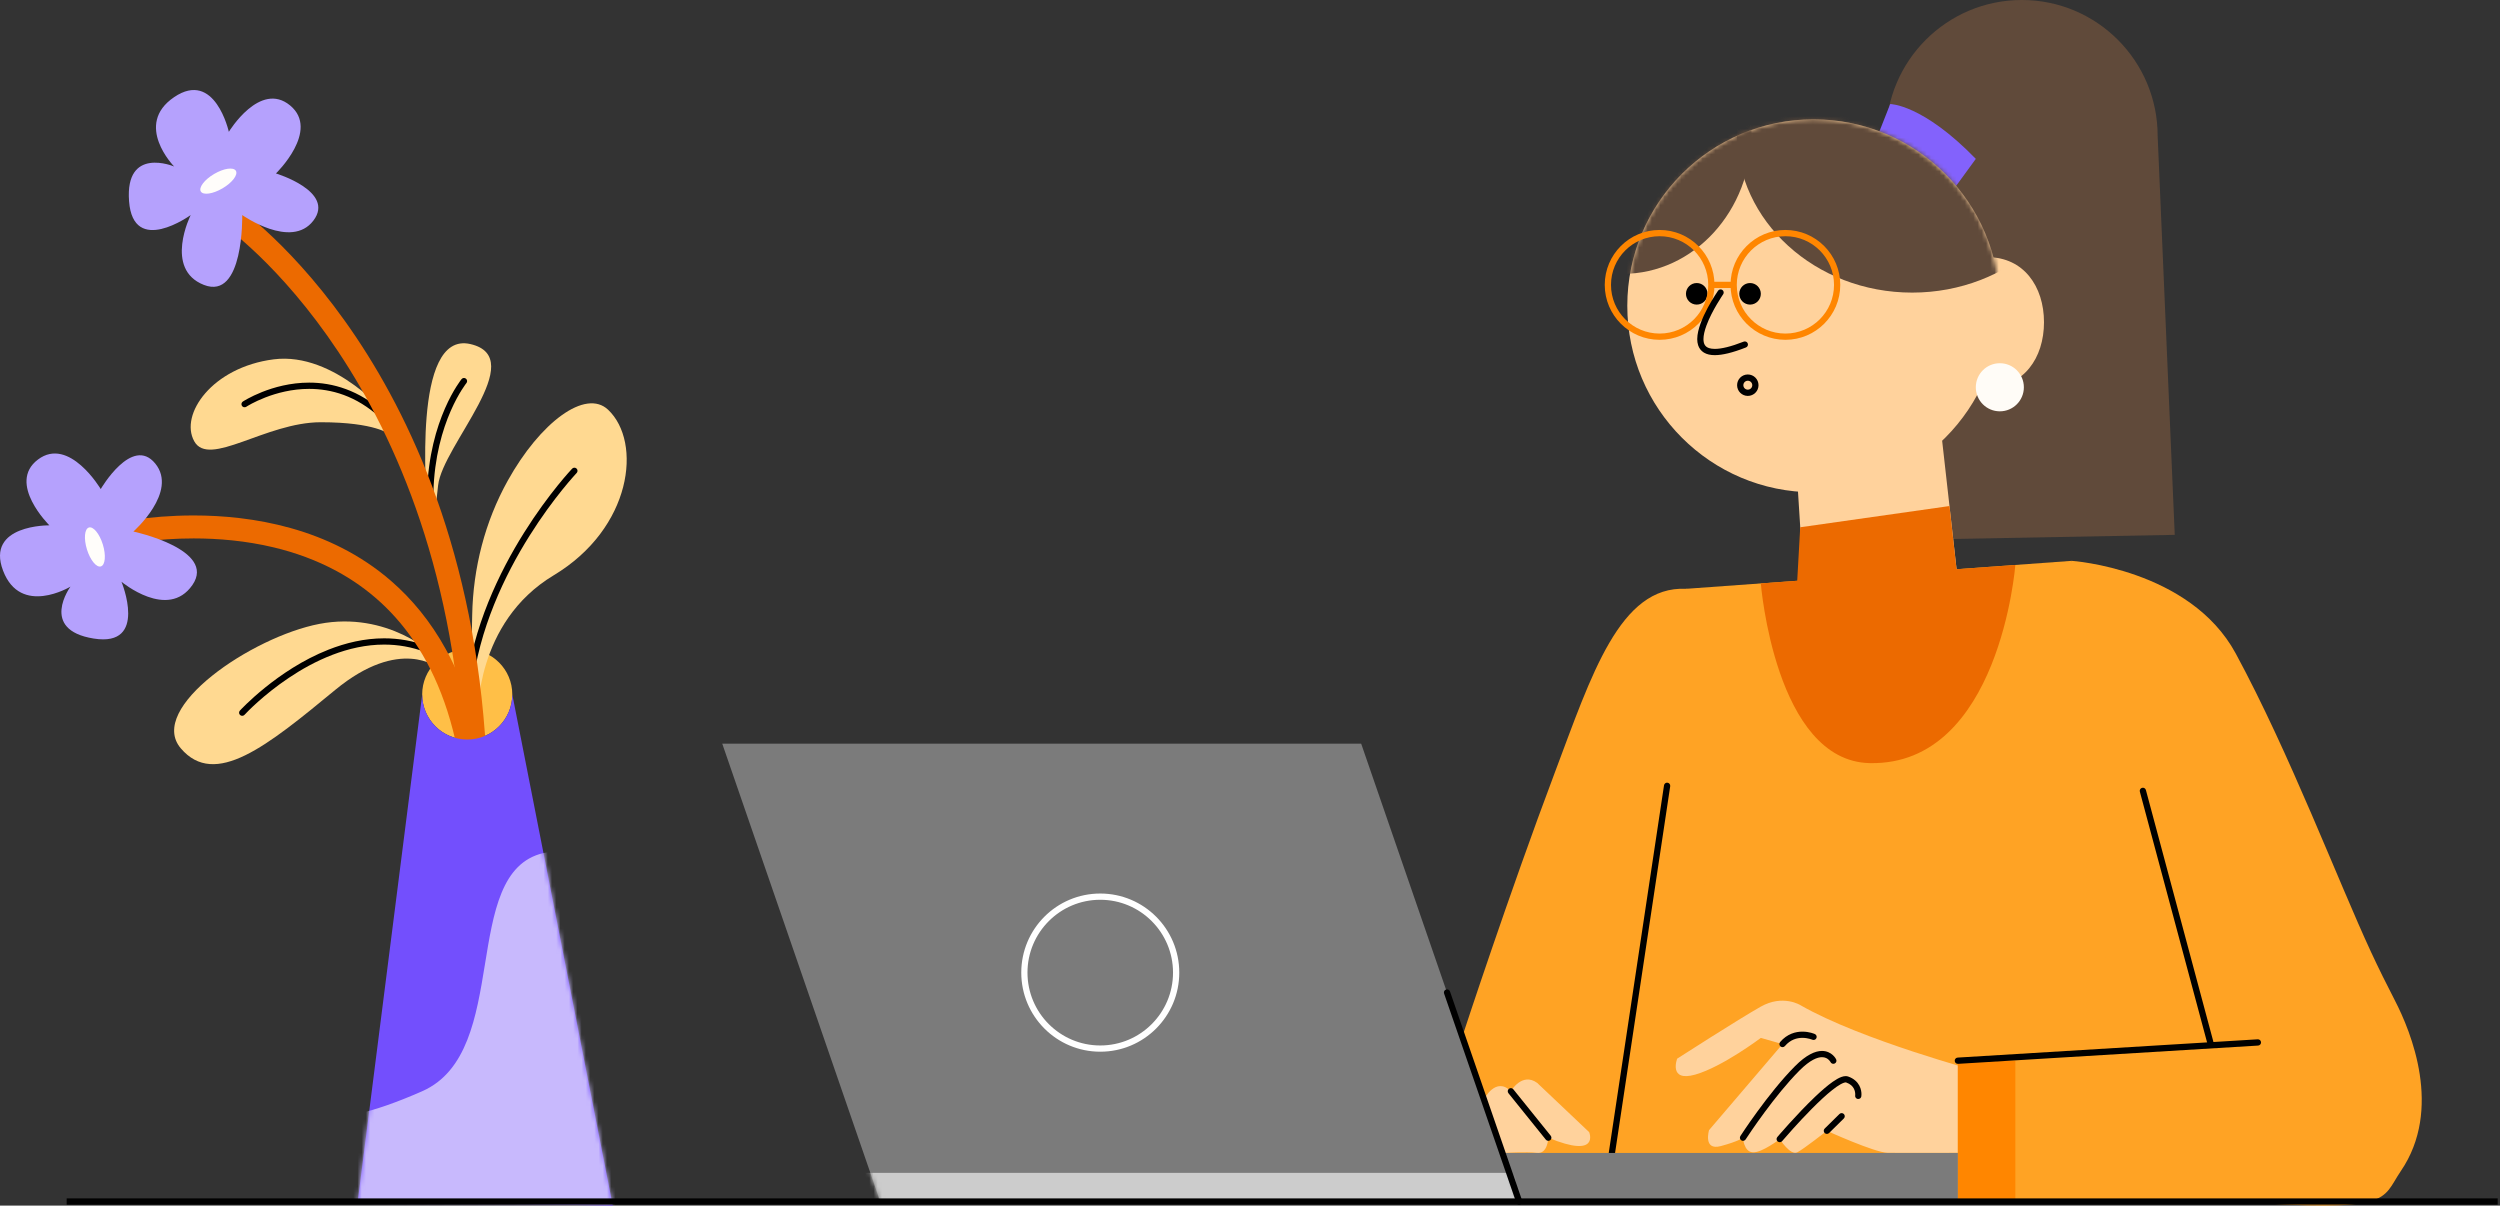 <svg width="591" height="285" viewBox="0 0 591 285" fill="none" xmlns="http://www.w3.org/2000/svg">
<rect x="0" y="0" width="591" height="285" fill="#333333" stroke="none"/>
<g clip-path="url(#clip0_532_7835)">
<path d="M477.959 -0C460.224 -0 445.849 14.39 445.849 32.145V127.702L514.109 126.439L510.069 32.145C510.069 14.39 495.694 -0 477.959 -0Z" fill="#604A3A"/>
<path d="M441.287 38.679L446.844 24.594C446.844 24.594 454.504 24.594 467.082 37.555L461.298 45.5L441.287 38.679Z" fill="#8362FC"/>
<path d="M428.73 116.374C453.051 116.374 472.767 96.637 472.767 72.29C472.767 47.942 453.051 28.205 428.73 28.205C404.409 28.205 384.693 47.942 384.693 72.29C384.693 96.637 404.409 116.374 428.73 116.374Z" fill="#FFD29C"/>
<path d="M454.505 76.175C454.505 84.668 461.382 91.552 469.865 91.552C478.348 91.552 483.201 84.668 483.201 76.175C483.201 67.683 478.343 60.798 469.865 60.798C461.382 60.798 454.505 67.683 454.505 76.175Z" fill="#FFD29C"/>
<path d="M401.107 72.008C402.514 72.008 403.654 70.867 403.654 69.458C403.654 68.05 402.514 66.909 401.107 66.909C399.701 66.909 398.56 68.05 398.56 69.458C398.56 70.867 399.701 72.008 401.107 72.008Z" fill="black"/>
<path d="M413.714 72.008C415.121 72.008 416.261 70.867 416.261 69.458C416.261 68.05 415.121 66.909 413.714 66.909C412.307 66.909 411.167 68.05 411.167 69.458C411.167 70.867 412.307 72.008 413.714 72.008Z" fill="black"/>
<mask id="mask0_532_7835" style="mask-type:luminance" maskUnits="userSpaceOnUse" x="384" y="28" width="89" height="89">
<path d="M472.767 72.29C472.767 96.638 453.051 116.374 428.73 116.374C404.408 116.374 384.693 96.638 384.693 72.29C384.693 47.942 404.408 28.205 428.73 28.205C453.046 28.205 472.767 47.942 472.767 72.29Z" fill="white"/>
</mask>
<g mask="url(#mask0_532_7835)">
<path d="M383.599 64.74C400.419 64.74 414.054 49.82 414.054 31.416C414.054 13.012 400.419 -1.907 383.599 -1.907C366.779 -1.907 353.144 13.012 353.144 31.416C353.144 49.82 366.779 64.74 383.599 64.74Z" fill="#604A3A"/>
</g>
<mask id="mask1_532_7835" style="mask-type:luminance" maskUnits="userSpaceOnUse" x="384" y="28" width="89" height="89">
<path d="M472.767 72.29C472.767 96.638 453.051 116.374 428.73 116.374C404.408 116.374 384.693 96.638 384.693 72.29C384.693 47.942 404.408 28.205 428.73 28.205C453.046 28.205 472.767 47.942 472.767 72.29Z" fill="white"/>
</mask>
<g mask="url(#mask1_532_7835)">
<path d="M452.032 69.172C474.919 69.172 493.472 52.268 493.472 31.415C493.472 10.562 474.919 -6.342 452.032 -6.342C429.144 -6.342 410.591 10.562 410.591 31.415C410.591 52.268 429.144 69.172 452.032 69.172Z" fill="#604A3A"/>
</g>
<path d="M478.442 91.552C478.442 94.694 475.9 97.238 472.762 97.238C469.624 97.238 467.082 94.694 467.082 91.552C467.082 88.41 469.624 85.866 472.762 85.866C475.9 85.866 478.442 88.41 478.442 91.552Z" fill="#FFFCF7"/>
<path d="M404.566 67.347H403.827C403.827 70.528 402.541 73.399 400.462 75.485C398.378 77.566 395.511 78.853 392.333 78.853C389.156 78.853 386.289 77.566 384.205 75.485C382.126 73.399 380.84 70.528 380.84 67.347C380.84 64.166 382.126 61.296 384.205 59.21C386.289 57.129 389.156 55.842 392.333 55.842C395.511 55.842 398.378 57.129 400.462 59.21C402.541 61.296 403.827 64.166 403.827 67.347H405.305C405.305 60.177 399.496 54.362 392.333 54.362C385.17 54.362 379.362 60.177 379.362 67.347C379.362 74.518 385.17 80.333 392.333 80.333C399.496 80.333 405.305 74.518 405.305 67.347H404.566Z" fill="#FF8600"/>
<path d="M434.301 67.347H433.562C433.562 70.528 432.277 73.399 430.198 75.485C428.114 77.566 425.247 78.853 422.069 78.853C418.892 78.853 416.024 77.566 413.941 75.485C411.862 73.399 410.576 70.528 410.576 67.347C410.576 64.166 411.862 61.296 413.941 59.21C416.024 57.129 418.892 55.842 422.069 55.842C425.247 55.842 428.114 57.129 430.198 59.21C432.277 61.296 433.562 64.166 433.562 67.347H435.04C435.04 60.177 429.232 54.362 422.069 54.362C414.906 54.362 409.098 60.177 409.098 67.347C409.098 74.518 414.906 80.333 422.069 80.333C429.232 80.333 435.04 74.518 435.04 67.347H434.301Z" fill="#FF8600"/>
<path d="M404.566 68.087H409.837V66.608H404.566" fill="#FF8600"/>
<path d="M406.147 68.729C406.147 68.729 404.93 70.48 403.708 72.758C403.098 73.897 402.487 75.17 402.019 76.447C401.556 77.724 401.231 78.992 401.226 80.166C401.226 80.674 401.29 81.162 401.442 81.625C401.669 82.321 402.127 82.947 402.807 83.356C403.487 83.766 404.344 83.958 405.383 83.958C407.162 83.953 409.527 83.401 412.748 82.138C413.128 81.99 413.315 81.561 413.167 81.181C413.019 80.802 412.591 80.614 412.211 80.762C409.083 81.99 406.852 82.484 405.383 82.479C404.812 82.479 404.359 82.405 404.014 82.291C403.497 82.114 403.216 81.867 403.009 81.537C402.807 81.206 402.699 80.748 402.699 80.166C402.694 79.273 402.97 78.134 403.403 76.955C404.048 75.184 405.044 73.325 405.871 71.925C406.285 71.224 406.659 70.633 406.925 70.218C407.058 70.011 407.167 69.848 407.241 69.74C407.28 69.686 407.305 69.641 407.324 69.617L407.354 69.577C407.586 69.242 407.507 68.783 407.172 68.546C406.837 68.31 406.379 68.394 406.147 68.729Z" fill="black"/>
<path d="M414.975 91.06H414.236C414.236 91.642 413.763 92.115 413.182 92.115C412.601 92.115 412.128 91.642 412.128 91.06C412.128 90.478 412.601 90.004 413.182 90.004C413.763 90.004 414.236 90.478 414.236 91.06H415.714C415.714 89.659 414.581 88.525 413.182 88.525C411.783 88.525 410.65 89.659 410.65 91.06C410.65 92.46 411.783 93.595 413.182 93.595C414.581 93.595 415.714 92.46 415.714 91.06H414.975Z" fill="black"/>
<path d="M442.08 90.458C432.084 90.458 424.192 101.396 424.917 114.244L426.631 141.255C427.286 152.849 436.809 162.417 445.829 162.417C455.825 162.417 463.717 151.478 462.993 138.631L458.588 99.433C457.125 93.343 451.1 90.458 442.08 90.458Z" fill="#FFD29C"/>
<path d="M533.77 284.048H379.121L398.56 139.198L489.753 132.584L533.77 284.048Z" fill="#FFA324"/>
<path d="M425.572 124.644L460.855 119.628L462.53 134.562L476.427 133.556C476.427 133.556 472.762 181.014 442.026 180.402C419.65 179.958 416.256 137.92 416.256 137.92L424.862 137.294L425.572 124.644Z" fill="#EC6A00"/>
<path d="M346.03 244.032C346.03 244.032 356.652 211.566 367.657 182.365C376.214 159.655 382.894 138.424 398.565 139.198C434.158 140.958 379.126 284.043 379.126 284.043H336.857L346.03 244.032Z" fill="#FFA324"/>
<path d="M489.753 132.584C489.753 132.584 517.69 134.454 528.529 154.486C541.308 178.104 552.732 208.296 560.511 225.054C562.314 228.936 564.215 232.763 566.181 236.565C569.96 243.889 577.517 262.22 567.57 276.818C562.87 283.717 565.88 286.667 528.203 284.043C490.521 281.424 489.753 132.584 489.753 132.584Z" fill="#FFA324"/>
<path d="M425.646 237.635C425.646 237.635 421.503 235.011 416.256 237.965C411.014 240.92 396.481 250.265 396.481 250.265C396.481 250.265 394.353 255.843 400.743 254.038C407.132 252.233 416.256 245.363 416.256 245.363L421.384 246.823L404.019 267.161C404.019 267.161 402.546 272.083 406.802 270.934C411.064 269.785 412.044 268.966 412.044 268.966C412.044 268.966 412.206 272.246 414.34 272.409C416.468 272.571 420.729 269.292 420.729 269.292C420.729 269.292 423.266 273.242 424.867 272.414C426.463 271.59 431.873 267.324 431.873 267.324C431.873 267.324 443.179 272.483 446.287 272.527C449.396 272.571 462.012 272.527 462.012 272.527L468.85 272.547L468.072 253.382C468.072 253.382 439.898 245.837 425.646 237.635Z" fill="#FFD29C"/>
<path d="M350.779 259.937C350.779 259.937 353.563 254.359 357.169 257.969C357.169 257.969 359.79 253.378 363.396 256.001L375.682 267.645C375.682 267.645 378.303 274.042 366.017 268.957C366.017 268.957 365.923 272.843 363.346 272.542C360.77 272.242 355.691 272.557 355.691 272.557L350.779 259.937Z" fill="#FFD29C"/>
<path d="M505.266 250.753H462.835V284.048H505.266V250.753Z" fill="#FFA324"/>
<path d="M476.432 250.753H462.835V284.048H476.432V250.753Z" fill="#FF8600"/>
<path d="M381.48 274.688L394.836 185.872C394.895 185.468 394.619 185.093 394.215 185.029C393.811 184.97 393.437 185.246 393.373 185.65L380.017 274.466C379.958 274.87 380.234 275.245 380.638 275.309C381.042 275.368 381.416 275.092 381.48 274.688Z" fill="black"/>
<path d="M359.134 284.048H208.091L170.739 175.806H321.782L359.134 284.048Z" fill="#7B7B7B"/>
<path d="M462.835 272.557H350.779V284.043H462.835V272.557Z" fill="#7B7B7B"/>
<path d="M278.041 229.927H277.302C277.302 234.686 275.376 238.982 272.262 242.104C269.149 245.22 264.853 247.149 260.099 247.149C255.345 247.149 251.054 245.22 247.936 242.104C244.822 238.987 242.901 234.686 242.896 229.927C242.896 225.168 244.822 220.872 247.936 217.751C251.049 214.634 255.345 212.706 260.099 212.706C264.853 212.706 269.144 214.634 272.262 217.751C275.376 220.868 277.302 225.168 277.302 229.927H278.78C278.78 219.6 270.42 211.231 260.104 211.231C249.788 211.231 241.428 219.6 241.428 229.927C241.428 240.254 249.788 248.623 260.104 248.623C270.42 248.623 278.78 240.254 278.78 229.927H278.041Z" fill="white"/>
<mask id="mask2_532_7835" style="mask-type:luminance" maskUnits="userSpaceOnUse" x="170" y="175" width="190" height="110">
<path d="M359.134 284.048H208.091L170.739 175.806H321.782L359.134 284.048Z" fill="white"/>
</mask>
<g mask="url(#mask2_532_7835)">
<path d="M362.41 277.267H196.406V289.074H362.41V277.267Z" fill="#CCCCCC"/>
</g>
<path d="M462.879 251.493L533.815 247.173C534.223 247.148 534.534 246.798 534.509 246.389C534.485 245.979 534.135 245.669 533.726 245.693L462.791 250.013C462.382 250.038 462.071 250.388 462.096 250.798C462.121 251.207 462.471 251.518 462.879 251.493Z" fill="black"/>
<path d="M505.862 187.15L521.809 246.626C521.912 247.021 522.321 247.253 522.715 247.149C523.109 247.046 523.341 246.636 523.237 246.242L507.291 186.765C507.187 186.37 506.778 186.139 506.384 186.242C505.99 186.351 505.754 186.755 505.862 187.15Z" fill="black"/>
<path d="M434.065 250.429C434.035 250.374 433.809 249.906 433.277 249.418C433.011 249.176 432.666 248.929 432.237 248.747C431.809 248.56 431.296 248.441 430.715 248.441C429.902 248.441 428.966 248.678 427.917 249.24C426.863 249.802 425.685 250.695 424.345 252.036C421.138 255.257 417.921 259.375 415.492 262.699C413.064 266.023 411.433 268.548 411.428 268.558C411.206 268.903 411.305 269.357 411.65 269.579C411.995 269.8 412.448 269.702 412.67 269.357C412.67 269.357 412.694 269.317 412.743 269.243C413.108 268.686 414.803 266.112 417.148 262.94C419.488 259.769 422.473 256.002 425.394 253.072C426.656 251.805 427.73 251.011 428.616 250.537C429.503 250.064 430.193 249.916 430.72 249.916C431.099 249.916 431.4 249.99 431.656 250.103C432.035 250.266 432.316 250.517 432.498 250.734C432.587 250.843 432.656 250.937 432.695 251.001L432.735 251.07V251.08L432.976 250.956L432.735 251.075H432.74L432.976 250.956L432.735 251.075C432.912 251.44 433.355 251.593 433.725 251.415C434.094 251.237 434.242 250.799 434.065 250.429Z" fill="black"/>
<path d="M421.296 269.766C421.296 269.766 421.34 269.712 421.429 269.608C422.089 268.839 425.109 265.352 428.365 262.068C429.991 260.43 431.681 258.842 433.144 257.683C433.873 257.106 434.548 256.633 435.114 256.322C435.395 256.164 435.651 256.051 435.858 255.977C436.07 255.903 436.233 255.878 436.326 255.878C436.385 255.878 436.415 255.888 436.43 255.893C437.464 256.263 437.952 256.8 438.238 257.323C438.523 257.846 438.577 258.393 438.577 258.709C438.577 258.798 438.573 258.867 438.568 258.911V258.956H438.563C438.499 259.36 438.775 259.74 439.178 259.799C439.582 259.863 439.962 259.587 440.021 259.183C440.026 259.153 440.05 258.975 440.05 258.704C440.05 258.226 439.977 257.437 439.533 256.613C439.095 255.789 438.262 254.961 436.917 254.492C436.72 254.423 436.518 254.394 436.321 254.394C435.976 254.394 435.641 254.473 435.301 254.596C434.666 254.828 433.996 255.222 433.267 255.73C431.996 256.623 430.557 257.876 429.094 259.266C424.72 263.429 420.168 268.79 420.158 268.799C419.892 269.11 419.931 269.579 420.241 269.84C420.552 270.101 421.03 270.077 421.296 269.766Z" fill="black"/>
<path d="M434.848 263.35L431.355 266.792C431.065 267.078 431.06 267.547 431.346 267.838C431.631 268.129 432.099 268.134 432.39 267.848L435.883 264.405C436.173 264.119 436.178 263.651 435.893 263.36C435.607 263.064 435.139 263.064 434.848 263.35Z" fill="black"/>
<path d="M429.03 244.446C428.971 244.421 427.764 243.878 426.084 243.878C425.291 243.878 424.394 244.002 423.478 244.377C422.567 244.751 421.641 245.373 420.823 246.334C420.557 246.645 420.596 247.114 420.907 247.375C421.217 247.641 421.685 247.602 421.946 247.291C422.621 246.502 423.33 246.029 424.035 245.738C424.739 245.452 425.444 245.348 426.079 245.348C426.754 245.348 427.355 245.462 427.779 245.575C427.991 245.629 428.158 245.688 428.272 245.728C428.326 245.748 428.37 245.762 428.395 245.777L428.419 245.787H428.424C428.799 245.955 429.232 245.787 429.4 245.412C429.567 245.037 429.4 244.613 429.03 244.446Z" fill="black"/>
<path d="M356.592 258.433L365.44 269.42C365.696 269.741 366.16 269.79 366.48 269.534C366.8 269.277 366.849 268.814 366.593 268.493L357.745 257.505C357.489 257.185 357.026 257.136 356.706 257.392C356.386 257.648 356.336 258.117 356.592 258.433Z" fill="black"/>
<path d="M110.455 174.825C116.337 174.825 121.106 170.051 121.106 164.162C121.106 158.273 116.337 153.5 110.455 153.5C104.573 153.5 99.804 158.273 99.804 164.162C99.804 170.051 104.573 174.825 110.455 174.825Z" fill="#FFBF47"/>
<path d="M100.73 118.919C101.169 117.967 97.124 78.06 111.214 81.34C125.303 84.619 104.612 105.268 103.568 114.742C102.523 124.216 102.523 124.221 102.523 124.221L100.73 118.919Z" fill="#FFD991"/>
<path d="M112.963 169.248C112.963 169.248 112.307 147.163 130.875 136.013C149.443 124.862 151.847 104.523 143.762 96.869C138.422 91.814 127.697 99.833 120.022 113.647C114.633 123.348 111.844 134.277 111.628 145.373L111.327 160.499L112.963 169.248Z" fill="#FFD991"/>
<path d="M103.504 156.089C102.873 154.506 91.449 144.426 75.502 147.488C59.556 150.551 34.657 167.388 42.737 176.901C50.821 186.414 63.162 176.354 79.217 163.117C94.651 150.393 103.504 157.874 103.504 157.874V156.089Z" fill="#FFD991"/>
<path d="M109.115 89.624C109.051 89.702 101.42 99.127 100.977 116.358C100.967 116.768 101.287 117.108 101.696 117.118C102.105 117.128 102.445 116.807 102.455 116.398C102.671 107.999 104.637 101.524 106.543 97.154C107.494 94.969 108.435 93.312 109.13 92.203C109.48 91.65 109.765 91.231 109.962 90.96C110.061 90.822 110.14 90.718 110.189 90.654L110.248 90.58L110.263 90.566C110.519 90.245 110.475 89.776 110.155 89.52C109.834 89.263 109.371 89.303 109.115 89.624Z" fill="black"/>
<path d="M92.099 98.674C92.099 98.674 79.217 83.09 64.694 84.949C50.171 86.808 42.412 97.959 45.91 104.301C49.402 110.643 62.837 99.818 75.832 99.818C88.828 99.818 92.099 102.683 92.099 102.683V98.674Z" fill="#FFD991"/>
<path d="M58.215 96.163L58.23 96.153C58.56 95.932 64.93 91.927 73.079 91.932C78.261 91.937 84.163 93.515 89.858 98.723C90.158 98.999 90.626 98.979 90.902 98.678C91.178 98.378 91.158 97.909 90.858 97.633C84.897 92.169 78.567 90.448 73.083 90.452C68.63 90.452 64.723 91.567 61.93 92.681C59.132 93.796 57.442 94.906 57.408 94.925C57.068 95.152 56.974 95.611 57.196 95.951C57.417 96.292 57.876 96.385 58.215 96.163Z" fill="black"/>
<path d="M135.254 110.791C135.254 110.791 129.766 116.561 123.899 125.912C118.032 135.262 111.751 148.223 110.14 162.702C110.095 163.107 110.386 163.472 110.79 163.521C111.194 163.565 111.559 163.274 111.608 162.87C113.179 148.716 119.352 135.933 125.15 126.701C128.047 122.085 130.845 118.356 132.919 115.787C133.954 114.5 134.811 113.503 135.402 112.833C135.698 112.497 135.929 112.241 136.087 112.068C136.166 111.984 136.225 111.92 136.264 111.876L136.323 111.812C136.604 111.516 136.594 111.047 136.299 110.766C136.003 110.48 135.535 110.495 135.254 110.791Z" fill="black"/>
<path d="M57.807 168.981L57.846 168.936C58.28 168.468 62.226 164.305 68.221 160.281C74.217 156.247 82.251 152.375 90.823 152.38C94.035 152.38 97.331 152.918 100.647 154.195C101.026 154.343 101.455 154.151 101.602 153.771C101.75 153.391 101.558 152.962 101.179 152.814C97.686 151.473 94.203 150.901 90.823 150.901C86.163 150.901 81.705 151.981 77.64 153.584C71.541 155.99 66.325 159.586 62.625 162.579C58.92 165.573 56.733 167.965 56.713 167.984C56.437 168.285 56.457 168.754 56.757 169.03C57.058 169.306 57.536 169.281 57.807 168.981Z" fill="black"/>
<path d="M115.125 182.262C113.307 134.518 98.533 101.1 84.153 79.667C69.773 58.224 55.826 48.735 55.614 48.592L52.58 53.085L52.599 53.051L52.58 53.08L52.599 53.046L52.58 53.075C52.787 53.218 66.206 62.446 79.985 83.169C93.764 103.902 107.938 136.106 109.716 182.459L115.125 182.262Z" fill="#EC6A00"/>
<path d="M27.337 129.117C27.43 129.103 27.45 129.098 27.49 129.088C27.613 129.063 27.795 129.024 28.086 128.965C30.086 128.555 36.904 127.283 45.796 127.283C51.511 127.283 58.068 127.811 64.733 129.408C69.733 130.607 74.793 132.407 79.621 135.026C86.862 138.961 93.592 144.717 98.932 153.194C104.267 161.672 108.228 172.921 109.711 187.884L115.105 187.346C113.731 173.444 110.273 162.328 105.405 153.5C101.76 146.877 97.321 141.555 92.444 137.324C85.123 130.977 76.823 127.105 68.699 124.832C60.565 122.553 52.594 121.858 45.796 121.853C40.249 121.853 35.48 122.322 32.047 122.795C30.327 123.032 28.943 123.273 27.962 123.456C27.475 123.55 27.086 123.628 26.81 123.683C26.672 123.712 26.563 123.732 26.489 123.752L26.411 123.767H26.406L26.746 125.468L26.465 123.757L26.406 123.767L26.746 125.468L26.465 123.757L27.337 129.117Z" fill="#EC6A00"/>
<path d="M144.856 285L84.567 284.048L99.809 164.163C99.809 170.051 104.578 174.825 110.455 174.825C116.332 174.825 121.106 170.051 121.106 164.163L144.856 285Z" fill="#734FFD"/>
<mask id="mask3_532_7835" style="mask-type:luminance" maskUnits="userSpaceOnUse" x="84" y="164" width="61" height="121">
<path d="M99.804 164.163L84.567 284.048L144.856 284.995L121.106 164.163H99.804Z" fill="white"/>
</mask>
<g mask="url(#mask3_532_7835)">
<path d="M77.029 236.561C77.029 236.561 50.673 279.6 99.804 257.969C121.101 248.594 108.485 206.31 128.471 201.659C148.925 196.9 151.241 248.594 151.241 248.594L156.645 322.092L84.562 307.662L77.029 236.561Z" fill="#C8B9FD"/>
</g>
<path d="M359.834 283.806L342.779 234.385C342.646 234.001 342.227 233.793 341.838 233.927C341.449 234.06 341.247 234.479 341.38 234.869L358.435 284.289C358.568 284.674 358.987 284.881 359.376 284.748C359.765 284.615 359.967 284.191 359.834 283.806Z" fill="black"/>
<path d="M15.76 284.788H590.453V283.308H15.76" fill="black"/>
<path d="M41.165 39.36C41.165 39.36 31.51 29.521 41.165 22.962C50.821 16.403 54.097 31.163 54.097 31.163C54.097 31.163 61.452 19.026 68.586 24.93C75.719 30.833 65.236 41.002 65.236 41.002C65.236 41.002 79.325 45.268 74.084 52.153C68.842 59.042 57.265 50.841 57.265 50.841C57.265 50.841 57.703 71.066 48.2 67.353C38.697 63.634 45.077 50.841 45.077 50.841C45.077 50.841 31.49 60.68 30.509 47.562C29.524 34.438 41.165 39.36 41.165 39.36Z" fill="#B5A1FD"/>
<path d="M47.471 45.264C48.023 46.201 50.324 45.865 52.614 44.519C54.905 43.173 56.314 41.318 55.762 40.381C55.21 39.444 52.91 39.78 50.619 41.126C48.333 42.472 46.924 44.327 47.471 45.264Z" fill="#FFFDFA"/>
<path d="M16.657 138.68C16.657 138.68 4.863 145.811 0.72 134.893C-3.424 123.974 11.676 124.191 11.676 124.191C11.676 124.191 1.582 114.224 8.966 108.641C16.351 103.053 23.814 115.614 23.814 115.614C23.814 115.614 31.214 102.876 36.697 109.573C42.18 116.27 31.534 125.651 31.534 125.651C31.534 125.651 51.294 129.897 45.486 138.296C39.678 146.694 28.716 137.526 28.716 137.526C28.716 137.526 35.14 153.032 22.164 150.955C9.183 148.884 16.657 138.68 16.657 138.68Z" fill="#B5A1FD"/>
<path d="M23.849 133.901C24.888 133.58 25.095 131.262 24.312 128.723C23.529 126.183 22.056 124.383 21.016 124.703C19.977 125.024 19.77 127.342 20.553 129.882C21.337 132.421 22.809 134.221 23.849 133.901Z" fill="#FFFDFA"/>
</g>
<defs>
<clipPath id="clip0_532_7835">
<rect width="590.453" height="285" fill="white" transform="translate(0 -0)"/>
</clipPath>
</defs>
</svg>
